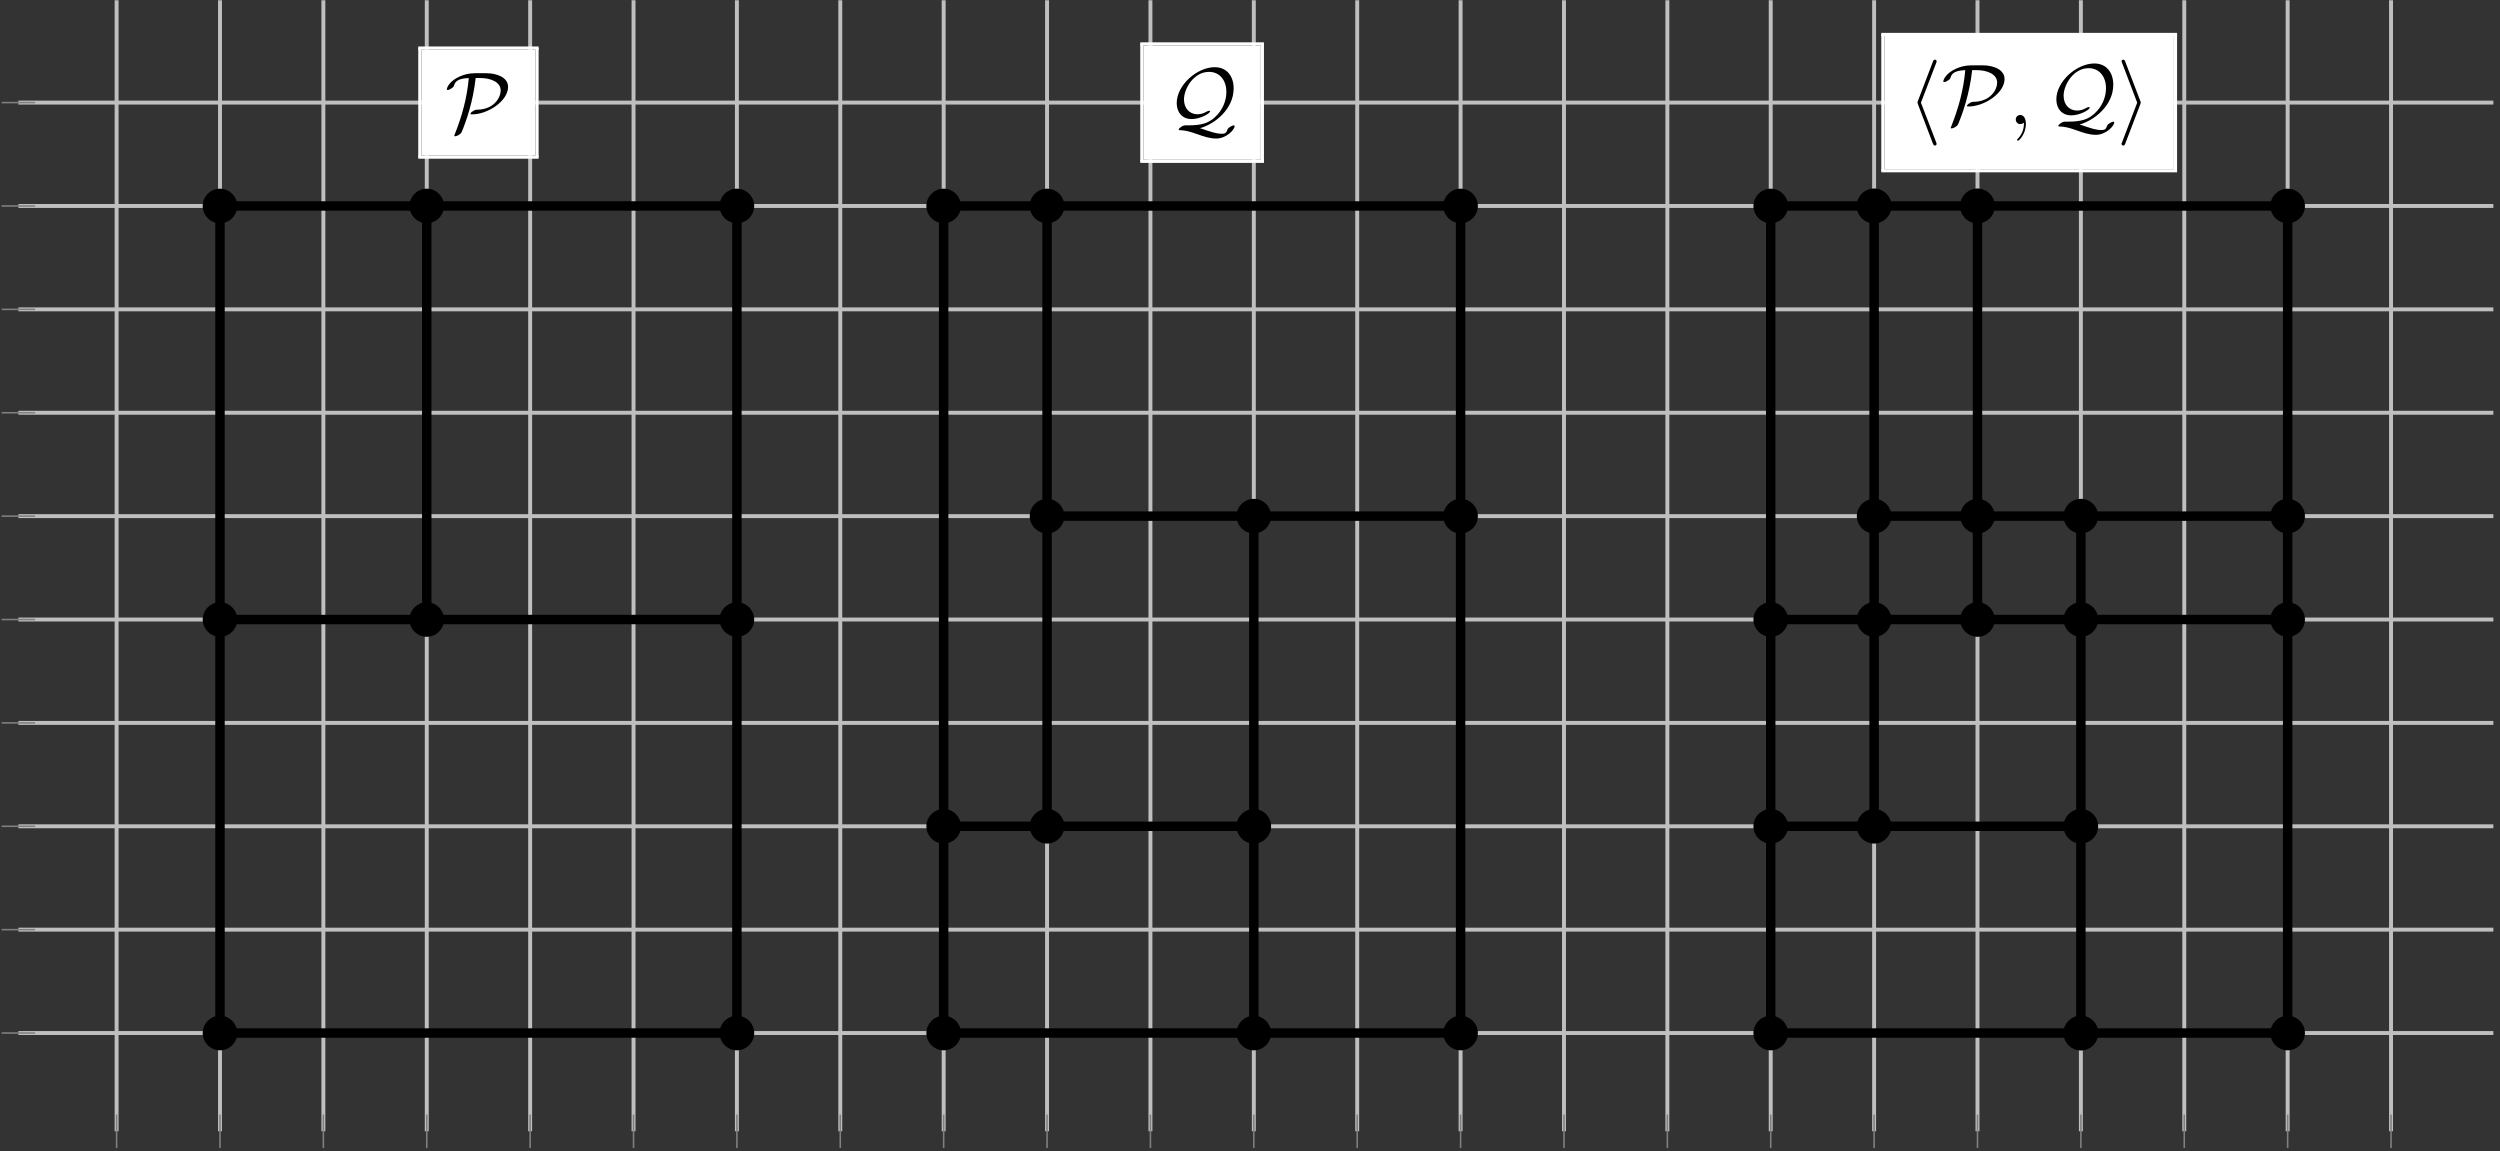 <?xml version="1.0" encoding="UTF-8"?>
<svg xmlns="http://www.w3.org/2000/svg" xmlns:xlink="http://www.w3.org/1999/xlink" width="317pt" height="146pt" viewBox="0 0 317 146" version="1.1">
<rect x="0" y="0" width="317" height="146" fill="#333333" stroke="none"/>
<defs>
<g>
<symbol overflow="visible" id="glyph0-0">
<path style="stroke:none;" d=""/>
</symbol>
<symbol overflow="visible" id="glyph0-1">
<path style="stroke:none;" d="M 3.797 -7.453 C 2.25 -7.453 1.094 -6.703 0.641 -6.188 C 0.266 -5.766 0.234 -5.438 0.234 -5.422 C 0.234 -5.359 0.266 -5.328 0.344 -5.328 C 0.516 -5.328 0.766 -5.484 0.844 -5.547 C 1.078 -5.688 1.109 -5.766 1.172 -5.969 C 1.328 -6.406 1.641 -6.781 3.016 -6.844 C 2.812 -4.391 2.156 -2 1.25 0.266 C 1.172 0.438 1.172 0.453 1.172 0.469 C 1.172 0.5 1.203 0.547 1.281 0.547 C 1.469 0.547 1.984 0.312 2.109 0.016 C 2.672 -1.312 3.562 -3.812 3.891 -6.844 L 4.453 -6.844 C 5.797 -6.844 7.062 -6.344 7.062 -5.25 C 7.062 -4.422 6.281 -2.906 4.172 -2.828 C 3.938 -2.828 3.812 -2.828 3.516 -2.625 C 3.312 -2.5 3.234 -2.375 3.234 -2.312 C 3.234 -2.234 3.297 -2.234 3.438 -2.234 C 5.422 -2.234 8 -3.922 8 -5.719 C 8 -6.953 6.516 -7.453 5.25 -7.453 Z M 3.797 -7.453 "/>
</symbol>
<symbol overflow="visible" id="glyph0-2">
<path style="stroke:none;" d="M 2.438 -0.312 C 2.219 -0.312 2.109 -0.312 1.828 -0.141 C 1.75 -0.094 1.484 0.094 1.484 0.219 C 1.484 0.297 1.531 0.297 1.594 0.297 C 2.328 0.328 2.766 0.422 3.859 0.812 C 4.609 1.078 5.391 1.359 6.25 1.359 C 7.531 1.359 8.578 0.234 8.578 -0.219 C 8.578 -0.266 8.547 -0.312 8.484 -0.312 C 8.375 -0.312 8.141 -0.219 7.969 -0.094 C 7.719 0.062 7.703 0.141 7.641 0.281 C 7.5 0.719 7.266 0.75 6.969 0.75 C 6.25 0.75 5.766 0.578 4.188 0.047 C 6.078 -0.484 8.453 -2.375 8.453 -5 C 8.453 -6.484 7.641 -7.688 6.047 -7.688 C 3.812 -7.688 1.234 -5.406 1.234 -3.141 C 1.234 -1.984 1.922 -1.109 3.125 -1.109 C 4.234 -1.109 5.469 -1.828 5.469 -2.094 C 5.469 -2.156 5.406 -2.156 5.359 -2.156 C 5.203 -2.156 5.016 -2.047 4.859 -1.969 C 4.422 -1.719 3.953 -1.719 3.844 -1.719 C 2.875 -1.719 2.156 -2.469 2.156 -3.594 C 2.156 -4.969 3.391 -7.094 5.328 -7.094 C 6.703 -7.094 7.531 -6 7.531 -4.547 C 7.531 -3.469 7.078 -2.234 6.047 -1.312 C 5.328 -0.672 4.531 -0.312 2.75 -0.312 Z M 2.438 -0.312 "/>
</symbol>
<symbol overflow="visible" id="glyph0-3">
<path style="stroke:none;" d="M 3.578 -7.766 C 3.625 -7.891 3.625 -7.906 3.625 -7.969 C 3.625 -8.078 3.531 -8.172 3.406 -8.172 C 3.312 -8.172 3.234 -8.125 3.156 -7.922 L 1.25 -2.922 C 1.234 -2.859 1.203 -2.797 1.203 -2.719 C 1.203 -2.688 1.203 -2.672 1.25 -2.547 L 3.156 2.469 C 3.203 2.578 3.266 2.719 3.406 2.719 C 3.531 2.719 3.625 2.625 3.625 2.516 C 3.625 2.469 3.625 2.453 3.578 2.328 L 1.641 -2.719 Z M 3.578 -7.766 "/>
</symbol>
<symbol overflow="visible" id="glyph0-4">
<path style="stroke:none;" d="M 2.984 -2.547 C 3.031 -2.672 3.031 -2.688 3.031 -2.719 C 3.031 -2.766 3.031 -2.781 2.984 -2.906 L 1.062 -7.922 C 1 -8.109 0.938 -8.172 0.812 -8.172 C 0.703 -8.172 0.594 -8.078 0.594 -7.969 C 0.594 -7.922 0.594 -7.906 0.656 -7.781 L 2.578 -2.719 L 0.656 2.312 C 0.594 2.438 0.594 2.453 0.594 2.516 C 0.594 2.625 0.703 2.719 0.812 2.719 C 0.953 2.719 1 2.625 1.047 2.516 Z M 2.984 -2.547 "/>
</symbol>
<symbol overflow="visible" id="glyph1-0">
<path style="stroke:none;" d=""/>
</symbol>
<symbol overflow="visible" id="glyph1-1">
<path style="stroke:none;" d="M 2.219 -0.016 C 2.219 -0.734 1.938 -1.156 1.516 -1.156 C 1.156 -1.156 0.938 -0.891 0.938 -0.578 C 0.938 -0.281 1.156 0 1.516 0 C 1.641 0 1.781 -0.047 1.891 -0.141 C 1.938 -0.156 1.938 -0.172 1.953 -0.172 C 1.969 -0.172 1.969 -0.156 1.969 -0.016 C 1.969 0.797 1.594 1.453 1.234 1.812 C 1.109 1.938 1.109 1.953 1.109 1.984 C 1.109 2.062 1.172 2.109 1.219 2.109 C 1.344 2.109 2.219 1.266 2.219 -0.016 Z M 2.219 -0.016 "/>
</symbol>
</g>
</defs>
<g id="surface1">
<path style="fill:none;stroke-width:0.498;stroke-linecap:butt;stroke-linejoin:miter;stroke:rgb(75%,75%,75%);stroke-opacity:1;stroke-miterlimit:10;" d="M 12.453 0.002 L 12.453 143.412 M 25.563 0.002 L 25.563 143.412 M 38.672 0.002 L 38.672 143.412 M 51.781 0.002 L 51.781 143.412 M 64.891 0.002 L 64.891 143.412 M 78 0.002 L 78 143.412 M 91.106 0.002 L 91.106 143.412 M 104.215 0.002 L 104.215 143.412 M 117.324 0.002 L 117.324 143.412 M 130.434 0.002 L 130.434 143.412 M 143.543 0.002 L 143.543 143.412 M 156.652 0.002 L 156.652 143.412 M 169.762 0.002 L 169.762 143.412 M 182.871 0.002 L 182.871 143.412 M 195.981 0.002 L 195.981 143.412 M 209.09 0.002 L 209.09 143.412 M 222.195 0.002 L 222.195 143.412 M 235.305 0.002 L 235.305 143.412 M 248.414 0.002 L 248.414 143.412 M 261.523 0.002 L 261.523 143.412 M 274.633 0.002 L 274.633 143.412 M 287.742 0.002 L 287.742 143.412 M 300.852 0.002 L 300.852 143.412 " transform="matrix(1,0,0,-1,2.332,143.443)"/>
<path style="fill:none;stroke-width:0.498;stroke-linecap:butt;stroke-linejoin:miter;stroke:rgb(75%,75%,75%);stroke-opacity:1;stroke-miterlimit:10;" d="M 0 12.455 L 313.828 12.455 M 0 25.564 L 313.828 25.564 M 0 38.67 L 313.828 38.67 M 0 51.779 L 313.828 51.779 M 0 64.888 L 313.828 64.888 M 0 77.998 L 313.828 77.998 M 0 91.107 L 313.828 91.107 M 0 104.216 L 313.828 104.216 M 0 117.326 L 313.828 117.326 M 0 130.435 L 313.828 130.435 " transform="matrix(1,0,0,-1,2.332,143.443)"/>
<path style="fill:none;stroke-width:0.199;stroke-linecap:butt;stroke-linejoin:miter;stroke:rgb(50%,50%,50%);stroke-opacity:1;stroke-miterlimit:10;" d="M 12.453 -2.127 L 12.453 2.127 M 25.563 -2.127 L 25.563 2.127 M 38.672 -2.127 L 38.672 2.127 M 51.781 -2.127 L 51.781 2.127 M 64.891 -2.127 L 64.891 2.127 M 78 -2.127 L 78 2.127 M 91.106 -2.127 L 91.106 2.127 M 104.215 -2.127 L 104.215 2.127 M 117.324 -2.127 L 117.324 2.127 M 130.434 -2.127 L 130.434 2.127 M 143.543 -2.127 L 143.543 2.127 M 156.652 -2.127 L 156.652 2.127 M 169.762 -2.127 L 169.762 2.127 M 182.871 -2.127 L 182.871 2.127 M 195.981 -2.127 L 195.981 2.127 M 209.09 -2.127 L 209.09 2.127 M 222.195 -2.127 L 222.195 2.127 M 235.305 -2.127 L 235.305 2.127 M 248.414 -2.127 L 248.414 2.127 M 261.523 -2.127 L 261.523 2.127 M 274.633 -2.127 L 274.633 2.127 M 287.742 -2.127 L 287.742 2.127 M 300.852 -2.127 L 300.852 2.127 " transform="matrix(1,0,0,-1,2.332,143.443)"/>
<path style="fill:none;stroke-width:0.199;stroke-linecap:butt;stroke-linejoin:miter;stroke:rgb(50%,50%,50%);stroke-opacity:1;stroke-miterlimit:10;" d="M -2.125 12.455 L 2.125 12.455 M -2.125 25.564 L 2.125 25.564 M -2.125 38.67 L 2.125 38.67 M -2.125 51.779 L 2.125 51.779 M -2.125 64.888 L 2.125 64.888 M -2.125 77.998 L 2.125 77.998 M -2.125 91.107 L 2.125 91.107 M -2.125 104.216 L 2.125 104.216 M -2.125 117.326 L 2.125 117.326 M -2.125 130.435 L 2.125 130.435 " transform="matrix(1,0,0,-1,2.332,143.443)"/>
<path style="fill:none;stroke-width:1.196;stroke-linecap:butt;stroke-linejoin:miter;stroke:rgb(0%,0%,0%);stroke-opacity:1;stroke-miterlimit:10;" d="M 25.563 12.455 L 91.106 12.455 L 91.106 117.326 L 25.563 117.326 L 25.563 12.455 " transform="matrix(1,0,0,-1,2.332,143.443)"/>
<path style="fill:none;stroke-width:1.196;stroke-linecap:butt;stroke-linejoin:miter;stroke:rgb(0%,0%,0%);stroke-opacity:1;stroke-miterlimit:10;" d="M 25.563 64.888 L 91.106 64.888 " transform="matrix(1,0,0,-1,2.332,143.443)"/>
<path style="fill:none;stroke-width:1.196;stroke-linecap:butt;stroke-linejoin:miter;stroke:rgb(0%,0%,0%);stroke-opacity:1;stroke-miterlimit:10;" d="M 51.781 64.888 L 51.781 117.326 " transform="matrix(1,0,0,-1,2.332,143.443)"/>
<path style="fill:none;stroke-width:1.196;stroke-linecap:butt;stroke-linejoin:miter;stroke:rgb(0%,0%,0%);stroke-opacity:1;stroke-miterlimit:10;" d="M 117.324 12.455 L 182.871 12.455 L 182.871 117.326 L 117.324 117.326 L 117.324 12.455 " transform="matrix(1,0,0,-1,2.332,143.443)"/>
<path style="fill:none;stroke-width:1.196;stroke-linecap:butt;stroke-linejoin:miter;stroke:rgb(0%,0%,0%);stroke-opacity:1;stroke-miterlimit:10;" d="M 117.324 38.67 L 156.652 38.67 L 156.652 12.455 L 156.652 77.998 L 130.434 77.998 L 182.871 77.998 " transform="matrix(1,0,0,-1,2.332,143.443)"/>
<path style="fill:none;stroke-width:1.196;stroke-linecap:butt;stroke-linejoin:miter;stroke:rgb(0%,0%,0%);stroke-opacity:1;stroke-miterlimit:10;" d="M 130.434 38.67 L 130.434 117.326 " transform="matrix(1,0,0,-1,2.332,143.443)"/>
<path style="fill:none;stroke-width:1.196;stroke-linecap:butt;stroke-linejoin:miter;stroke:rgb(0%,0%,0%);stroke-opacity:1;stroke-miterlimit:10;" d="M 222.195 12.455 L 287.742 12.455 L 287.742 117.326 L 222.195 117.326 L 222.195 12.455 " transform="matrix(1,0,0,-1,2.332,143.443)"/>
<path style="fill:none;stroke-width:1.196;stroke-linecap:butt;stroke-linejoin:miter;stroke:rgb(0%,0%,0%);stroke-opacity:1;stroke-miterlimit:10;" d="M 222.195 64.888 L 287.742 64.888 " transform="matrix(1,0,0,-1,2.332,143.443)"/>
<path style="fill:none;stroke-width:1.196;stroke-linecap:butt;stroke-linejoin:miter;stroke:rgb(0%,0%,0%);stroke-opacity:1;stroke-miterlimit:10;" d="M 248.414 64.888 L 248.414 117.326 " transform="matrix(1,0,0,-1,2.332,143.443)"/>
<path style="fill:none;stroke-width:1.196;stroke-linecap:butt;stroke-linejoin:miter;stroke:rgb(0%,0%,0%);stroke-opacity:1;stroke-miterlimit:10;" d="M 222.195 38.67 L 261.523 38.67 L 261.523 12.455 L 261.523 77.998 L 235.305 77.998 L 287.742 77.998 " transform="matrix(1,0,0,-1,2.332,143.443)"/>
<path style="fill:none;stroke-width:1.196;stroke-linecap:butt;stroke-linejoin:miter;stroke:rgb(0%,0%,0%);stroke-opacity:1;stroke-miterlimit:10;" d="M 235.305 38.67 L 235.305 117.326 " transform="matrix(1,0,0,-1,2.332,143.443)"/>
<path style=" stroke:none;fill-rule:nonzero;fill:rgb(100%,100%,100%);fill-opacity:1;" d="M 53.434 19.727 L 67.898 19.727 L 67.898 6.293 L 53.434 6.293 Z M 53.434 19.727 "/>
<g style="fill:rgb(0%,0%,0%);fill-opacity:1;">
  <use xlink:href="#glyph0-1" x="56.424" y="16.737"/>
</g>
<path style="fill:none;stroke-width:0.398;stroke-linecap:butt;stroke-linejoin:miter;stroke:rgb(100%,100%,100%);stroke-opacity:1;stroke-miterlimit:10;" d="M -0.001 0.001 L 15.261 0.001 " transform="matrix(1,0,0,-1,53.036,6.095)"/>
<path style="fill:none;stroke-width:0.398;stroke-linecap:butt;stroke-linejoin:miter;stroke:rgb(100%,100%,100%);stroke-opacity:1;stroke-miterlimit:10;" d="M -0.002 -0.001 L -0.002 13.831 " transform="matrix(1,0,0,-1,53.236,19.925)"/>
<path style="fill:none;stroke-width:0.398;stroke-linecap:butt;stroke-linejoin:miter;stroke:rgb(100%,100%,100%);stroke-opacity:1;stroke-miterlimit:10;" d="M 0.001 -0.001 L 0.001 13.831 " transform="matrix(1,0,0,-1,68.097,19.925)"/>
<path style="fill:none;stroke-width:0.398;stroke-linecap:butt;stroke-linejoin:miter;stroke:rgb(100%,100%,100%);stroke-opacity:1;stroke-miterlimit:10;" d="M -0.001 -0.001 L 15.261 -0.001 " transform="matrix(1,0,0,-1,53.036,19.925)"/>
<path style=" stroke:none;fill-rule:nonzero;fill:rgb(100%,100%,100%);fill-opacity:1;" d="M 144.984 20.258 L 159.871 20.258 L 159.871 5.766 L 144.984 5.766 Z M 144.984 20.258 "/>
<g style="fill:rgb(0%,0%,0%);fill-opacity:1;">
  <use xlink:href="#glyph0-2" x="147.973" y="16.207"/>
</g>
<path style="fill:none;stroke-width:0.398;stroke-linecap:butt;stroke-linejoin:miter;stroke:rgb(100%,100%,100%);stroke-opacity:1;stroke-miterlimit:10;" d="M -0 -0.001 L 15.684 -0.001 " transform="matrix(1,0,0,-1,144.586,5.565)"/>
<path style="fill:none;stroke-width:0.398;stroke-linecap:butt;stroke-linejoin:miter;stroke:rgb(100%,100%,100%);stroke-opacity:1;stroke-miterlimit:10;" d="M 0 -0.001 L 0 14.89 " transform="matrix(1,0,0,-1,144.785,20.456)"/>
<path style="fill:none;stroke-width:0.398;stroke-linecap:butt;stroke-linejoin:miter;stroke:rgb(100%,100%,100%);stroke-opacity:1;stroke-miterlimit:10;" d="M 0 -0.001 L 0 14.89 " transform="matrix(1,0,0,-1,160.07,20.456)"/>
<path style="fill:none;stroke-width:0.398;stroke-linecap:butt;stroke-linejoin:miter;stroke:rgb(100%,100%,100%);stroke-opacity:1;stroke-miterlimit:10;" d="M -0 -0.001 L 15.684 -0.001 " transform="matrix(1,0,0,-1,144.586,20.456)"/>
<path style=" stroke:none;fill-rule:nonzero;fill:rgb(100%,100%,100%);fill-opacity:1;" d="M 238.945 21.453 L 275.652 21.453 L 275.652 4.566 L 238.945 4.566 Z M 238.945 21.453 "/>
<g style="fill:rgb(0%,0%,0%);fill-opacity:1;">
  <use xlink:href="#glyph0-3" x="241.935" y="15.737"/>
  <use xlink:href="#glyph0-1" x="246.178" y="15.737"/>
</g>
<g style="fill:rgb(0%,0%,0%);fill-opacity:1;">
  <use xlink:href="#glyph1-1" x="254.662" y="15.737"/>
</g>
<g style="fill:rgb(0%,0%,0%);fill-opacity:1;">
  <use xlink:href="#glyph0-2" x="259.51" y="15.737"/>
  <use xlink:href="#glyph0-4" x="268.419" y="15.737"/>
</g>
<path style="fill:none;stroke-width:0.398;stroke-linecap:butt;stroke-linejoin:miter;stroke:rgb(100%,100%,100%);stroke-opacity:1;stroke-miterlimit:10;" d="M -0 0.001 L 37.504 0.001 " transform="matrix(1,0,0,-1,238.547,4.368)"/>
<path style="fill:none;stroke-width:0.398;stroke-linecap:butt;stroke-linejoin:miter;stroke:rgb(100%,100%,100%);stroke-opacity:1;stroke-miterlimit:10;" d="M 0 0.001 L 0 17.286 " transform="matrix(1,0,0,-1,238.746,21.653)"/>
<path style="fill:none;stroke-width:0.398;stroke-linecap:butt;stroke-linejoin:miter;stroke:rgb(100%,100%,100%);stroke-opacity:1;stroke-miterlimit:10;" d="M 0.002 0.001 L 0.002 17.286 " transform="matrix(1,0,0,-1,275.85,21.653)"/>
<path style="fill:none;stroke-width:0.398;stroke-linecap:butt;stroke-linejoin:miter;stroke:rgb(100%,100%,100%);stroke-opacity:1;stroke-miterlimit:10;" d="M -0 0.001 L 37.504 0.001 " transform="matrix(1,0,0,-1,238.547,21.653)"/>
<path style="fill-rule:nonzero;fill:rgb(0%,0%,0%);fill-opacity:1;stroke-width:0.399;stroke-linecap:butt;stroke-linejoin:miter;stroke:rgb(0%,0%,0%);stroke-opacity:1;stroke-miterlimit:10;" d="M 27.555 12.455 C 27.555 13.552 26.664 14.447 25.563 14.447 C 24.461 14.447 23.57 13.552 23.57 12.455 C 23.57 11.353 24.461 10.463 25.563 10.463 C 26.664 10.463 27.555 11.353 27.555 12.455 Z M 27.555 12.455 " transform="matrix(1,0,0,-1,2.332,143.443)"/>
<path style="fill-rule:nonzero;fill:rgb(0%,0%,0%);fill-opacity:1;stroke-width:0.399;stroke-linecap:butt;stroke-linejoin:miter;stroke:rgb(0%,0%,0%);stroke-opacity:1;stroke-miterlimit:10;" d="M 93.102 12.455 C 93.102 13.552 92.207 14.447 91.106 14.447 C 90.008 14.447 89.113 13.552 89.113 12.455 C 89.113 11.353 90.008 10.463 91.106 10.463 C 92.207 10.463 93.102 11.353 93.102 12.455 Z M 93.102 12.455 " transform="matrix(1,0,0,-1,2.332,143.443)"/>
<path style="fill-rule:nonzero;fill:rgb(0%,0%,0%);fill-opacity:1;stroke-width:0.399;stroke-linecap:butt;stroke-linejoin:miter;stroke:rgb(0%,0%,0%);stroke-opacity:1;stroke-miterlimit:10;" d="M 93.102 117.326 C 93.102 118.427 92.207 119.318 91.106 119.318 C 90.008 119.318 89.113 118.427 89.113 117.326 C 89.113 116.224 90.008 115.334 91.106 115.334 C 92.207 115.334 93.102 116.224 93.102 117.326 Z M 93.102 117.326 " transform="matrix(1,0,0,-1,2.332,143.443)"/>
<path style="fill-rule:nonzero;fill:rgb(0%,0%,0%);fill-opacity:1;stroke-width:0.399;stroke-linecap:butt;stroke-linejoin:miter;stroke:rgb(0%,0%,0%);stroke-opacity:1;stroke-miterlimit:10;" d="M 27.555 117.326 C 27.555 118.427 26.664 119.318 25.563 119.318 C 24.461 119.318 23.57 118.427 23.57 117.326 C 23.57 116.224 24.461 115.334 25.563 115.334 C 26.664 115.334 27.555 116.224 27.555 117.326 Z M 27.555 117.326 " transform="matrix(1,0,0,-1,2.332,143.443)"/>
<path style="fill-rule:nonzero;fill:rgb(0%,0%,0%);fill-opacity:1;stroke-width:0.399;stroke-linecap:butt;stroke-linejoin:miter;stroke:rgb(0%,0%,0%);stroke-opacity:1;stroke-miterlimit:10;" d="M 27.555 64.888 C 27.555 65.99 26.664 66.88 25.563 66.88 C 24.461 66.88 23.57 65.99 23.57 64.888 C 23.57 63.791 24.461 62.896 25.563 62.896 C 26.664 62.896 27.555 63.791 27.555 64.888 Z M 27.555 64.888 " transform="matrix(1,0,0,-1,2.332,143.443)"/>
<path style="fill-rule:nonzero;fill:rgb(0%,0%,0%);fill-opacity:1;stroke-width:0.399;stroke-linecap:butt;stroke-linejoin:miter;stroke:rgb(0%,0%,0%);stroke-opacity:1;stroke-miterlimit:10;" d="M 53.773 64.888 C 53.773 65.99 52.879 66.88 51.781 66.88 C 50.68 66.88 49.789 65.99 49.789 64.888 C 49.789 63.791 50.68 62.896 51.781 62.896 C 52.879 62.896 53.773 63.791 53.773 64.888 Z M 53.773 64.888 " transform="matrix(1,0,0,-1,2.332,143.443)"/>
<path style="fill-rule:nonzero;fill:rgb(0%,0%,0%);fill-opacity:1;stroke-width:0.399;stroke-linecap:butt;stroke-linejoin:miter;stroke:rgb(0%,0%,0%);stroke-opacity:1;stroke-miterlimit:10;" d="M 93.102 64.888 C 93.102 65.99 92.207 66.88 91.106 66.88 C 90.008 66.88 89.113 65.99 89.113 64.888 C 89.113 63.791 90.008 62.896 91.106 62.896 C 92.207 62.896 93.102 63.791 93.102 64.888 Z M 93.102 64.888 " transform="matrix(1,0,0,-1,2.332,143.443)"/>
<path style="fill-rule:nonzero;fill:rgb(0%,0%,0%);fill-opacity:1;stroke-width:0.399;stroke-linecap:butt;stroke-linejoin:miter;stroke:rgb(0%,0%,0%);stroke-opacity:1;stroke-miterlimit:10;" d="M 53.773 117.326 C 53.773 118.427 52.879 119.318 51.781 119.318 C 50.68 119.318 49.789 118.427 49.789 117.326 C 49.789 116.224 50.68 115.334 51.781 115.334 C 52.879 115.334 53.773 116.224 53.773 117.326 Z M 53.773 117.326 " transform="matrix(1,0,0,-1,2.332,143.443)"/>
<path style="fill-rule:nonzero;fill:rgb(0%,0%,0%);fill-opacity:1;stroke-width:0.399;stroke-linecap:butt;stroke-linejoin:miter;stroke:rgb(0%,0%,0%);stroke-opacity:1;stroke-miterlimit:10;" d="M 119.316 12.455 C 119.316 13.552 118.426 14.447 117.324 14.447 C 116.227 14.447 115.332 13.552 115.332 12.455 C 115.332 11.353 116.227 10.463 117.324 10.463 C 118.426 10.463 119.316 11.353 119.316 12.455 Z M 119.316 12.455 " transform="matrix(1,0,0,-1,2.332,143.443)"/>
<path style="fill-rule:nonzero;fill:rgb(0%,0%,0%);fill-opacity:1;stroke-width:0.399;stroke-linecap:butt;stroke-linejoin:miter;stroke:rgb(0%,0%,0%);stroke-opacity:1;stroke-miterlimit:10;" d="M 184.863 12.455 C 184.863 13.552 183.969 14.447 182.871 14.447 C 181.77 14.447 180.879 13.552 180.879 12.455 C 180.879 11.353 181.77 10.463 182.871 10.463 C 183.969 10.463 184.863 11.353 184.863 12.455 Z M 184.863 12.455 " transform="matrix(1,0,0,-1,2.332,143.443)"/>
<path style="fill-rule:nonzero;fill:rgb(0%,0%,0%);fill-opacity:1;stroke-width:0.399;stroke-linecap:butt;stroke-linejoin:miter;stroke:rgb(0%,0%,0%);stroke-opacity:1;stroke-miterlimit:10;" d="M 184.863 117.326 C 184.863 118.427 183.969 119.318 182.871 119.318 C 181.77 119.318 180.879 118.427 180.879 117.326 C 180.879 116.224 181.77 115.334 182.871 115.334 C 183.969 115.334 184.863 116.224 184.863 117.326 Z M 184.863 117.326 " transform="matrix(1,0,0,-1,2.332,143.443)"/>
<path style="fill-rule:nonzero;fill:rgb(0%,0%,0%);fill-opacity:1;stroke-width:0.399;stroke-linecap:butt;stroke-linejoin:miter;stroke:rgb(0%,0%,0%);stroke-opacity:1;stroke-miterlimit:10;" d="M 119.316 117.326 C 119.316 118.427 118.426 119.318 117.324 119.318 C 116.227 119.318 115.332 118.427 115.332 117.326 C 115.332 116.224 116.227 115.334 117.324 115.334 C 118.426 115.334 119.316 116.224 119.316 117.326 Z M 119.316 117.326 " transform="matrix(1,0,0,-1,2.332,143.443)"/>
<path style="fill-rule:nonzero;fill:rgb(0%,0%,0%);fill-opacity:1;stroke-width:0.399;stroke-linecap:butt;stroke-linejoin:miter;stroke:rgb(0%,0%,0%);stroke-opacity:1;stroke-miterlimit:10;" d="M 119.316 38.67 C 119.316 39.771 118.426 40.666 117.324 40.666 C 116.227 40.666 115.332 39.771 115.332 38.67 C 115.332 37.572 116.227 36.677 117.324 36.677 C 118.426 36.677 119.316 37.572 119.316 38.67 Z M 119.316 38.67 " transform="matrix(1,0,0,-1,2.332,143.443)"/>
<path style="fill-rule:nonzero;fill:rgb(0%,0%,0%);fill-opacity:1;stroke-width:0.399;stroke-linecap:butt;stroke-linejoin:miter;stroke:rgb(0%,0%,0%);stroke-opacity:1;stroke-miterlimit:10;" d="M 132.426 38.67 C 132.426 39.771 131.535 40.666 130.434 40.666 C 129.332 40.666 128.441 39.771 128.441 38.67 C 128.441 37.572 129.332 36.677 130.434 36.677 C 131.535 36.677 132.426 37.572 132.426 38.67 Z M 132.426 38.67 " transform="matrix(1,0,0,-1,2.332,143.443)"/>
<path style="fill-rule:nonzero;fill:rgb(0%,0%,0%);fill-opacity:1;stroke-width:0.399;stroke-linecap:butt;stroke-linejoin:miter;stroke:rgb(0%,0%,0%);stroke-opacity:1;stroke-miterlimit:10;" d="M 158.645 38.67 C 158.645 39.771 157.754 40.666 156.652 40.666 C 155.551 40.666 154.66 39.771 154.66 38.67 C 154.66 37.572 155.551 36.677 156.652 36.677 C 157.754 36.677 158.645 37.572 158.645 38.67 Z M 158.645 38.67 " transform="matrix(1,0,0,-1,2.332,143.443)"/>
<path style="fill-rule:nonzero;fill:rgb(0%,0%,0%);fill-opacity:1;stroke-width:0.399;stroke-linecap:butt;stroke-linejoin:miter;stroke:rgb(0%,0%,0%);stroke-opacity:1;stroke-miterlimit:10;" d="M 158.645 12.455 C 158.645 13.552 157.754 14.447 156.652 14.447 C 155.551 14.447 154.66 13.552 154.66 12.455 C 154.66 11.353 155.551 10.463 156.652 10.463 C 157.754 10.463 158.645 11.353 158.645 12.455 Z M 158.645 12.455 " transform="matrix(1,0,0,-1,2.332,143.443)"/>
<path style="fill-rule:nonzero;fill:rgb(0%,0%,0%);fill-opacity:1;stroke-width:0.399;stroke-linecap:butt;stroke-linejoin:miter;stroke:rgb(0%,0%,0%);stroke-opacity:1;stroke-miterlimit:10;" d="M 158.645 77.998 C 158.645 79.099 157.754 79.99 156.652 79.99 C 155.551 79.99 154.66 79.099 154.66 77.998 C 154.66 76.896 155.551 76.005 156.652 76.005 C 157.754 76.005 158.645 76.896 158.645 77.998 Z M 158.645 77.998 " transform="matrix(1,0,0,-1,2.332,143.443)"/>
<path style="fill-rule:nonzero;fill:rgb(0%,0%,0%);fill-opacity:1;stroke-width:0.399;stroke-linecap:butt;stroke-linejoin:miter;stroke:rgb(0%,0%,0%);stroke-opacity:1;stroke-miterlimit:10;" d="M 132.426 77.998 C 132.426 79.099 131.535 79.99 130.434 79.99 C 129.332 79.99 128.441 79.099 128.441 77.998 C 128.441 76.896 129.332 76.005 130.434 76.005 C 131.535 76.005 132.426 76.896 132.426 77.998 Z M 132.426 77.998 " transform="matrix(1,0,0,-1,2.332,143.443)"/>
<path style="fill-rule:nonzero;fill:rgb(0%,0%,0%);fill-opacity:1;stroke-width:0.399;stroke-linecap:butt;stroke-linejoin:miter;stroke:rgb(0%,0%,0%);stroke-opacity:1;stroke-miterlimit:10;" d="M 184.863 77.998 C 184.863 79.099 183.969 79.99 182.871 79.99 C 181.77 79.99 180.879 79.099 180.879 77.998 C 180.879 76.896 181.77 76.005 182.871 76.005 C 183.969 76.005 184.863 76.896 184.863 77.998 Z M 184.863 77.998 " transform="matrix(1,0,0,-1,2.332,143.443)"/>
<path style="fill-rule:nonzero;fill:rgb(0%,0%,0%);fill-opacity:1;stroke-width:0.399;stroke-linecap:butt;stroke-linejoin:miter;stroke:rgb(0%,0%,0%);stroke-opacity:1;stroke-miterlimit:10;" d="M 132.426 117.326 C 132.426 118.427 131.535 119.318 130.434 119.318 C 129.332 119.318 128.441 118.427 128.441 117.326 C 128.441 116.224 129.332 115.334 130.434 115.334 C 131.535 115.334 132.426 116.224 132.426 117.326 Z M 132.426 117.326 " transform="matrix(1,0,0,-1,2.332,143.443)"/>
<path style="fill-rule:nonzero;fill:rgb(0%,0%,0%);fill-opacity:1;stroke-width:0.399;stroke-linecap:butt;stroke-linejoin:miter;stroke:rgb(0%,0%,0%);stroke-opacity:1;stroke-miterlimit:10;" d="M 224.191 12.455 C 224.191 13.552 223.297 14.447 222.195 14.447 C 221.098 14.447 220.203 13.552 220.203 12.455 C 220.203 11.353 221.098 10.463 222.195 10.463 C 223.297 10.463 224.191 11.353 224.191 12.455 Z M 224.191 12.455 " transform="matrix(1,0,0,-1,2.332,143.443)"/>
<path style="fill-rule:nonzero;fill:rgb(0%,0%,0%);fill-opacity:1;stroke-width:0.399;stroke-linecap:butt;stroke-linejoin:miter;stroke:rgb(0%,0%,0%);stroke-opacity:1;stroke-miterlimit:10;" d="M 263.516 12.455 C 263.516 13.552 262.625 14.447 261.523 14.447 C 260.422 14.447 259.531 13.552 259.531 12.455 C 259.531 11.353 260.422 10.463 261.523 10.463 C 262.625 10.463 263.516 11.353 263.516 12.455 Z M 263.516 12.455 " transform="matrix(1,0,0,-1,2.332,143.443)"/>
<path style="fill-rule:nonzero;fill:rgb(0%,0%,0%);fill-opacity:1;stroke-width:0.399;stroke-linecap:butt;stroke-linejoin:miter;stroke:rgb(0%,0%,0%);stroke-opacity:1;stroke-miterlimit:10;" d="M 289.734 12.455 C 289.734 13.552 288.844 14.447 287.742 14.447 C 286.641 14.447 285.75 13.552 285.75 12.455 C 285.75 11.353 286.641 10.463 287.742 10.463 C 288.844 10.463 289.734 11.353 289.734 12.455 Z M 289.734 12.455 " transform="matrix(1,0,0,-1,2.332,143.443)"/>
<path style="fill-rule:nonzero;fill:rgb(0%,0%,0%);fill-opacity:1;stroke-width:0.399;stroke-linecap:butt;stroke-linejoin:miter;stroke:rgb(0%,0%,0%);stroke-opacity:1;stroke-miterlimit:10;" d="M 289.734 64.888 C 289.734 65.99 288.844 66.88 287.742 66.88 C 286.641 66.88 285.75 65.99 285.75 64.888 C 285.75 63.791 286.641 62.896 287.742 62.896 C 288.844 62.896 289.734 63.791 289.734 64.888 Z M 289.734 64.888 " transform="matrix(1,0,0,-1,2.332,143.443)"/>
<path style="fill-rule:nonzero;fill:rgb(0%,0%,0%);fill-opacity:1;stroke-width:0.399;stroke-linecap:butt;stroke-linejoin:miter;stroke:rgb(0%,0%,0%);stroke-opacity:1;stroke-miterlimit:10;" d="M 289.734 77.998 C 289.734 79.099 288.844 79.99 287.742 79.99 C 286.641 79.99 285.75 79.099 285.75 77.998 C 285.75 76.896 286.641 76.005 287.742 76.005 C 288.844 76.005 289.734 76.896 289.734 77.998 Z M 289.734 77.998 " transform="matrix(1,0,0,-1,2.332,143.443)"/>
<path style="fill-rule:nonzero;fill:rgb(0%,0%,0%);fill-opacity:1;stroke-width:0.399;stroke-linecap:butt;stroke-linejoin:miter;stroke:rgb(0%,0%,0%);stroke-opacity:1;stroke-miterlimit:10;" d="M 289.734 117.326 C 289.734 118.427 288.844 119.318 287.742 119.318 C 286.641 119.318 285.75 118.427 285.75 117.326 C 285.75 116.224 286.641 115.334 287.742 115.334 C 288.844 115.334 289.734 116.224 289.734 117.326 Z M 289.734 117.326 " transform="matrix(1,0,0,-1,2.332,143.443)"/>
<path style="fill-rule:nonzero;fill:rgb(0%,0%,0%);fill-opacity:1;stroke-width:0.399;stroke-linecap:butt;stroke-linejoin:miter;stroke:rgb(0%,0%,0%);stroke-opacity:1;stroke-miterlimit:10;" d="M 250.406 117.326 C 250.406 118.427 249.516 119.318 248.414 119.318 C 247.316 119.318 246.422 118.427 246.422 117.326 C 246.422 116.224 247.316 115.334 248.414 115.334 C 249.516 115.334 250.406 116.224 250.406 117.326 Z M 250.406 117.326 " transform="matrix(1,0,0,-1,2.332,143.443)"/>
<path style="fill-rule:nonzero;fill:rgb(0%,0%,0%);fill-opacity:1;stroke-width:0.399;stroke-linecap:butt;stroke-linejoin:miter;stroke:rgb(0%,0%,0%);stroke-opacity:1;stroke-miterlimit:10;" d="M 237.297 117.326 C 237.297 118.427 236.406 119.318 235.305 119.318 C 234.207 119.318 233.313 118.427 233.313 117.326 C 233.313 116.224 234.207 115.334 235.305 115.334 C 236.406 115.334 237.297 116.224 237.297 117.326 Z M 237.297 117.326 " transform="matrix(1,0,0,-1,2.332,143.443)"/>
<path style="fill-rule:nonzero;fill:rgb(0%,0%,0%);fill-opacity:1;stroke-width:0.399;stroke-linecap:butt;stroke-linejoin:miter;stroke:rgb(0%,0%,0%);stroke-opacity:1;stroke-miterlimit:10;" d="M 224.191 117.326 C 224.191 118.427 223.297 119.318 222.195 119.318 C 221.098 119.318 220.203 118.427 220.203 117.326 C 220.203 116.224 221.098 115.334 222.195 115.334 C 223.297 115.334 224.191 116.224 224.191 117.326 Z M 224.191 117.326 " transform="matrix(1,0,0,-1,2.332,143.443)"/>
<path style="fill-rule:nonzero;fill:rgb(0%,0%,0%);fill-opacity:1;stroke-width:0.399;stroke-linecap:butt;stroke-linejoin:miter;stroke:rgb(0%,0%,0%);stroke-opacity:1;stroke-miterlimit:10;" d="M 224.191 64.888 C 224.191 65.99 223.297 66.88 222.195 66.88 C 221.098 66.88 220.203 65.99 220.203 64.888 C 220.203 63.791 221.098 62.896 222.195 62.896 C 223.297 62.896 224.191 63.791 224.191 64.888 Z M 224.191 64.888 " transform="matrix(1,0,0,-1,2.332,143.443)"/>
<path style="fill-rule:nonzero;fill:rgb(0%,0%,0%);fill-opacity:1;stroke-width:0.399;stroke-linecap:butt;stroke-linejoin:miter;stroke:rgb(0%,0%,0%);stroke-opacity:1;stroke-miterlimit:10;" d="M 224.191 38.67 C 224.191 39.771 223.297 40.666 222.195 40.666 C 221.098 40.666 220.203 39.771 220.203 38.67 C 220.203 37.572 221.098 36.677 222.195 36.677 C 223.297 36.677 224.191 37.572 224.191 38.67 Z M 224.191 38.67 " transform="matrix(1,0,0,-1,2.332,143.443)"/>
<path style="fill-rule:nonzero;fill:rgb(0%,0%,0%);fill-opacity:1;stroke-width:0.399;stroke-linecap:butt;stroke-linejoin:miter;stroke:rgb(0%,0%,0%);stroke-opacity:1;stroke-miterlimit:10;" d="M 250.406 64.888 C 250.406 65.99 249.516 66.88 248.414 66.88 C 247.316 66.88 246.422 65.99 246.422 64.888 C 246.422 63.791 247.316 62.896 248.414 62.896 C 249.516 62.896 250.406 63.791 250.406 64.888 Z M 250.406 64.888 " transform="matrix(1,0,0,-1,2.332,143.443)"/>
<path style="fill-rule:nonzero;fill:rgb(0%,0%,0%);fill-opacity:1;stroke-width:0.399;stroke-linecap:butt;stroke-linejoin:miter;stroke:rgb(0%,0%,0%);stroke-opacity:1;stroke-miterlimit:10;" d="M 250.406 117.326 C 250.406 118.427 249.516 119.318 248.414 119.318 C 247.316 119.318 246.422 118.427 246.422 117.326 C 246.422 116.224 247.316 115.334 248.414 115.334 C 249.516 115.334 250.406 116.224 250.406 117.326 Z M 250.406 117.326 " transform="matrix(1,0,0,-1,2.332,143.443)"/>
<path style="fill-rule:nonzero;fill:rgb(0%,0%,0%);fill-opacity:1;stroke-width:0.399;stroke-linecap:butt;stroke-linejoin:miter;stroke:rgb(0%,0%,0%);stroke-opacity:1;stroke-miterlimit:10;" d="M 237.297 38.67 C 237.297 39.771 236.406 40.666 235.305 40.666 C 234.207 40.666 233.313 39.771 233.313 38.67 C 233.313 37.572 234.207 36.677 235.305 36.677 C 236.406 36.677 237.297 37.572 237.297 38.67 Z M 237.297 38.67 " transform="matrix(1,0,0,-1,2.332,143.443)"/>
<path style="fill-rule:nonzero;fill:rgb(0%,0%,0%);fill-opacity:1;stroke-width:0.399;stroke-linecap:butt;stroke-linejoin:miter;stroke:rgb(0%,0%,0%);stroke-opacity:1;stroke-miterlimit:10;" d="M 263.516 38.67 C 263.516 39.771 262.625 40.666 261.523 40.666 C 260.422 40.666 259.531 39.771 259.531 38.67 C 259.531 37.572 260.422 36.677 261.523 36.677 C 262.625 36.677 263.516 37.572 263.516 38.67 Z M 263.516 38.67 " transform="matrix(1,0,0,-1,2.332,143.443)"/>
<path style="fill-rule:nonzero;fill:rgb(0%,0%,0%);fill-opacity:1;stroke-width:0.399;stroke-linecap:butt;stroke-linejoin:miter;stroke:rgb(0%,0%,0%);stroke-opacity:1;stroke-miterlimit:10;" d="M 263.516 12.455 C 263.516 13.552 262.625 14.447 261.523 14.447 C 260.422 14.447 259.531 13.552 259.531 12.455 C 259.531 11.353 260.422 10.463 261.523 10.463 C 262.625 10.463 263.516 11.353 263.516 12.455 Z M 263.516 12.455 " transform="matrix(1,0,0,-1,2.332,143.443)"/>
<path style="fill-rule:nonzero;fill:rgb(0%,0%,0%);fill-opacity:1;stroke-width:0.399;stroke-linecap:butt;stroke-linejoin:miter;stroke:rgb(0%,0%,0%);stroke-opacity:1;stroke-miterlimit:10;" d="M 263.516 77.998 C 263.516 79.099 262.625 79.99 261.523 79.99 C 260.422 79.99 259.531 79.099 259.531 77.998 C 259.531 76.896 260.422 76.005 261.523 76.005 C 262.625 76.005 263.516 76.896 263.516 77.998 Z M 263.516 77.998 " transform="matrix(1,0,0,-1,2.332,143.443)"/>
<path style="fill-rule:nonzero;fill:rgb(0%,0%,0%);fill-opacity:1;stroke-width:0.399;stroke-linecap:butt;stroke-linejoin:miter;stroke:rgb(0%,0%,0%);stroke-opacity:1;stroke-miterlimit:10;" d="M 237.297 77.998 C 237.297 79.099 236.406 79.99 235.305 79.99 C 234.207 79.99 233.313 79.099 233.313 77.998 C 233.313 76.896 234.207 76.005 235.305 76.005 C 236.406 76.005 237.297 76.896 237.297 77.998 Z M 237.297 77.998 " transform="matrix(1,0,0,-1,2.332,143.443)"/>
<path style="fill-rule:nonzero;fill:rgb(0%,0%,0%);fill-opacity:1;stroke-width:0.399;stroke-linecap:butt;stroke-linejoin:miter;stroke:rgb(0%,0%,0%);stroke-opacity:1;stroke-miterlimit:10;" d="M 237.297 117.326 C 237.297 118.427 236.406 119.318 235.305 119.318 C 234.207 119.318 233.313 118.427 233.313 117.326 C 233.313 116.224 234.207 115.334 235.305 115.334 C 236.406 115.334 237.297 116.224 237.297 117.326 Z M 237.297 117.326 " transform="matrix(1,0,0,-1,2.332,143.443)"/>
<path style="fill-rule:nonzero;fill:rgb(0%,0%,0%);fill-opacity:1;stroke-width:0.399;stroke-linecap:butt;stroke-linejoin:miter;stroke:rgb(0%,0%,0%);stroke-opacity:1;stroke-miterlimit:10;" d="M 237.297 64.888 C 237.297 65.99 236.406 66.88 235.305 66.88 C 234.207 66.88 233.313 65.99 233.313 64.888 C 233.313 63.791 234.207 62.896 235.305 62.896 C 236.406 62.896 237.297 63.791 237.297 64.888 Z M 237.297 64.888 " transform="matrix(1,0,0,-1,2.332,143.443)"/>
<path style="fill-rule:nonzero;fill:rgb(0%,0%,0%);fill-opacity:1;stroke-width:0.399;stroke-linecap:butt;stroke-linejoin:miter;stroke:rgb(0%,0%,0%);stroke-opacity:1;stroke-miterlimit:10;" d="M 263.516 64.888 C 263.516 65.99 262.625 66.88 261.523 66.88 C 260.422 66.88 259.531 65.99 259.531 64.888 C 259.531 63.791 260.422 62.896 261.523 62.896 C 262.625 62.896 263.516 63.791 263.516 64.888 Z M 263.516 64.888 " transform="matrix(1,0,0,-1,2.332,143.443)"/>
<path style="fill-rule:nonzero;fill:rgb(0%,0%,0%);fill-opacity:1;stroke-width:0.399;stroke-linecap:butt;stroke-linejoin:miter;stroke:rgb(0%,0%,0%);stroke-opacity:1;stroke-miterlimit:10;" d="M 250.406 77.998 C 250.406 79.099 249.516 79.99 248.414 79.99 C 247.316 79.99 246.422 79.099 246.422 77.998 C 246.422 76.896 247.316 76.005 248.414 76.005 C 249.516 76.005 250.406 76.896 250.406 77.998 Z M 250.406 77.998 " transform="matrix(1,0,0,-1,2.332,143.443)"/>
</g>
</svg>
<!--Rendered by QuickLaTeX.com-->